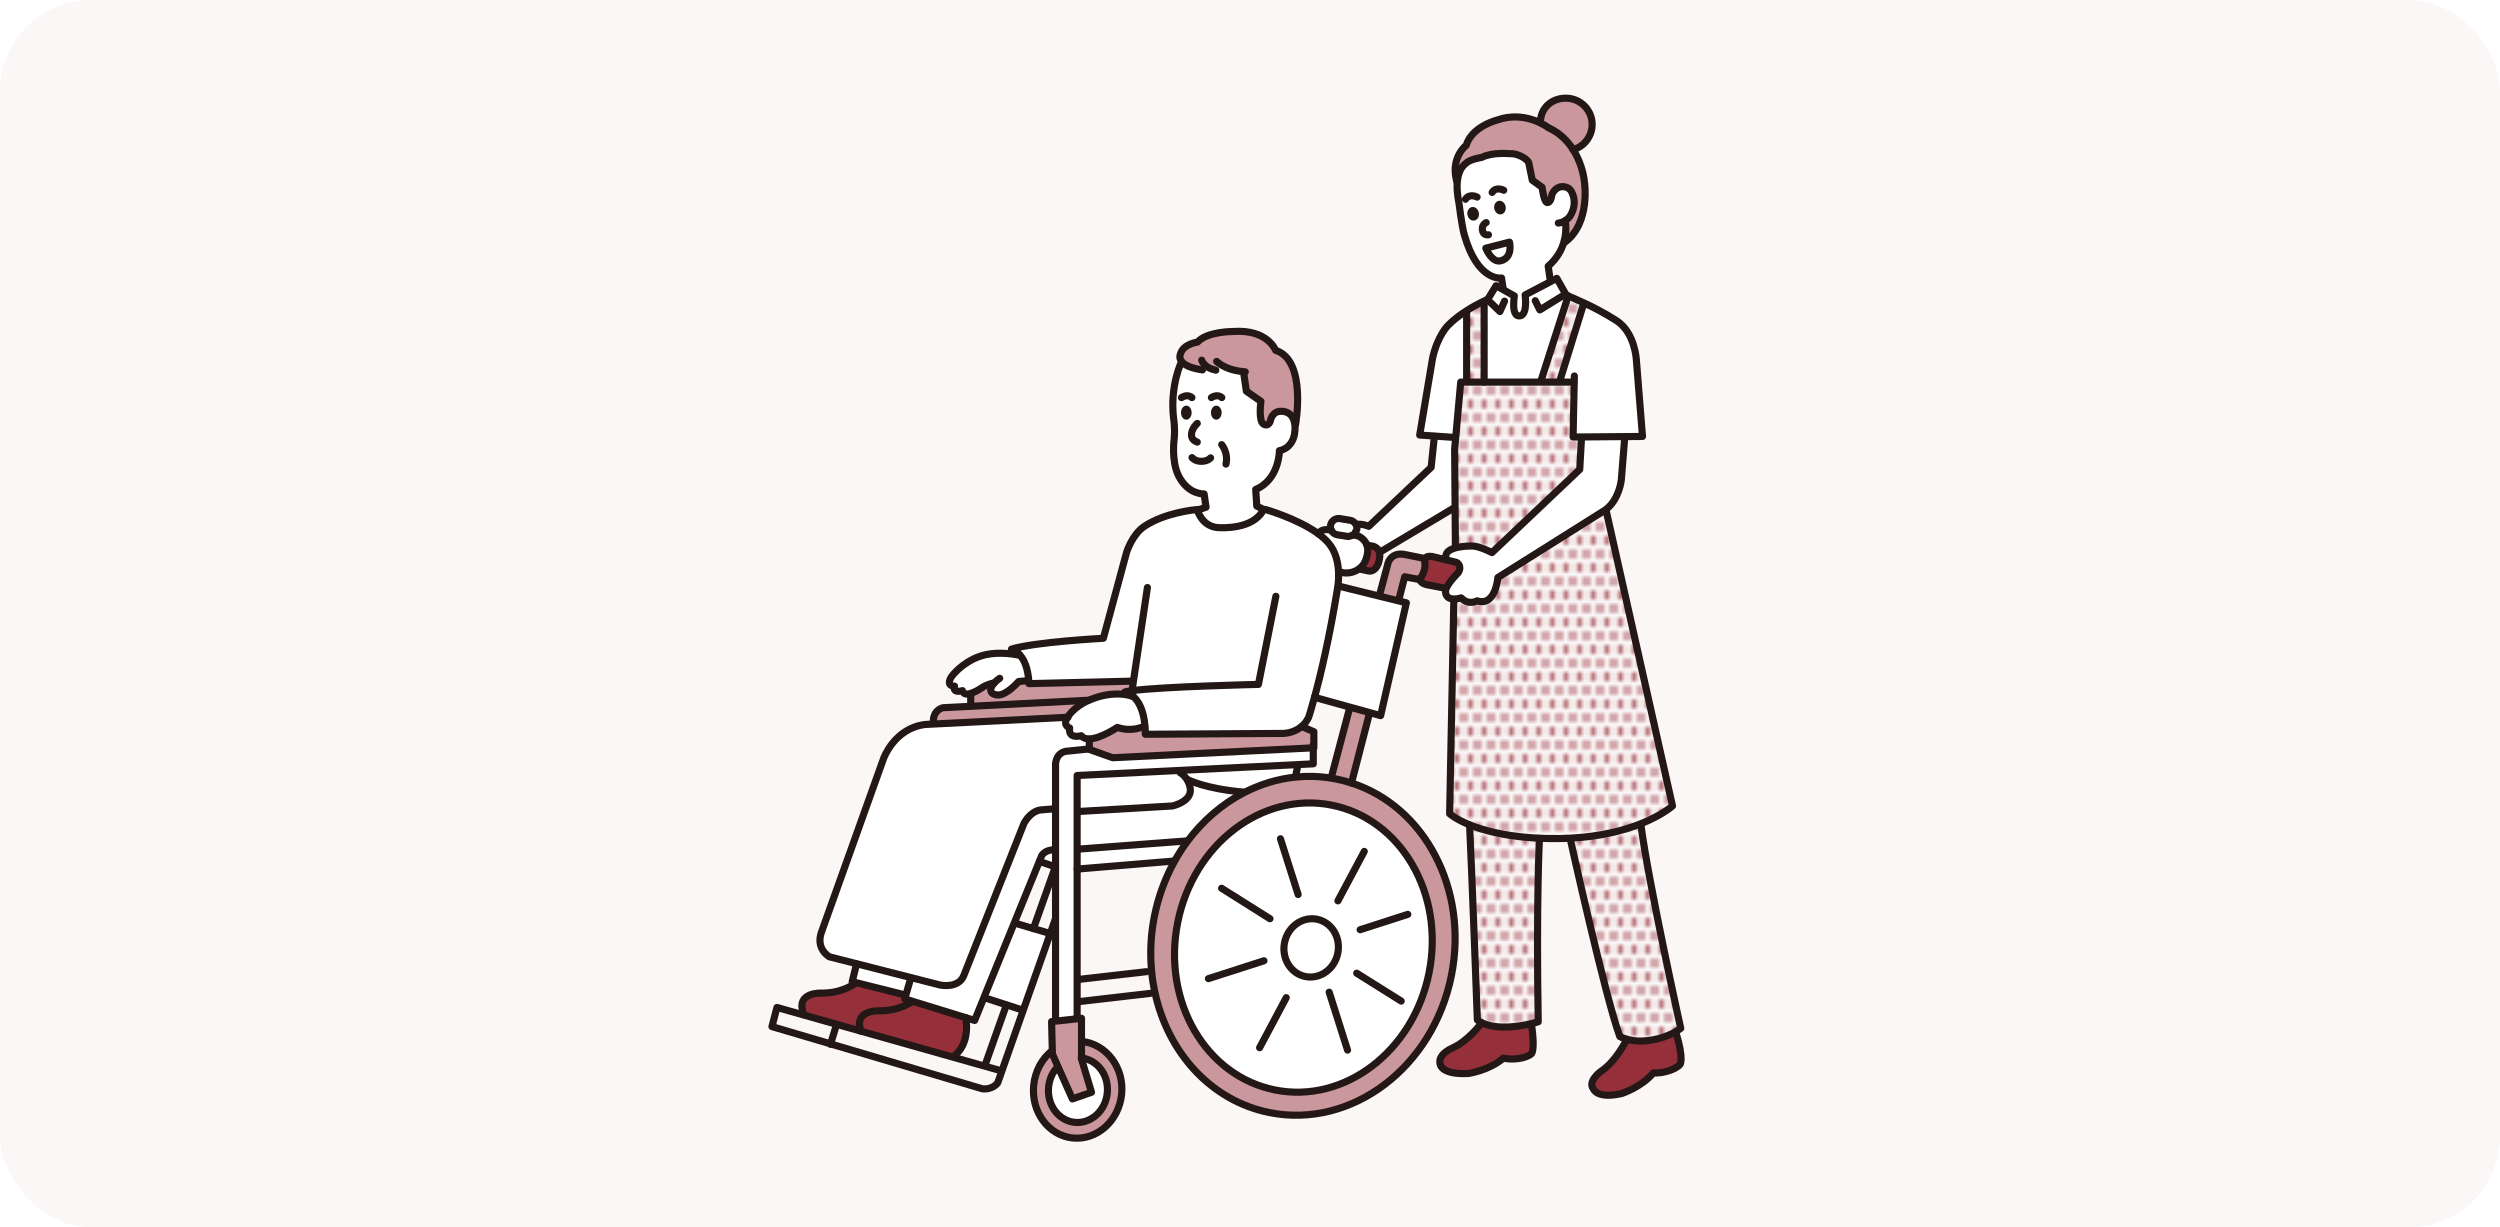 <?xml version="1.0" encoding="UTF-8"?><svg id="_レイヤー_2" xmlns="http://www.w3.org/2000/svg" xmlns:xlink="http://www.w3.org/1999/xlink" viewBox="0 0 550 270"><defs><style>.cls-1{fill:url(#_新規パターンスウォッチ_1);}.cls-1,.cls-2,.cls-3,.cls-4,.cls-5,.cls-6,.cls-7{stroke-width:0px;}.cls-2,.cls-8{fill:none;}.cls-8{stroke:#231815;stroke-linecap:round;stroke-linejoin:round;stroke-width:1.57px;}.cls-3{fill:#231815;}.cls-4{fill:#ca979d;}.cls-5{fill:#95303b;}.cls-6{fill:#fff;}.cls-7{fill:#fbf7f7;}</style><pattern id="_新規パターンスウォッチ_1" x="0" y="0" width="6" height="6" patternTransform="translate(11800 1114.87)" patternUnits="userSpaceOnUse" viewBox="0 0 6 6"><rect class="cls-2" x="0" width="6" height="6"/><circle class="cls-5" cx="4.5" cy="6" r=".75"/><circle class="cls-5" cx="1.5" cy="6" r=".75"/><circle class="cls-5" cx="6" cy="3" r=".75"/><circle class="cls-5" cx="3" cy="3" r=".75"/><circle class="cls-5" cx="0" cy="3" r=".75"/><circle class="cls-5" cx="4.5" cy="0" r=".75"/><circle class="cls-5" cx="1.5" cy="0" r=".75"/></pattern></defs><g id="_作業"><rect class="cls-7" width="550" height="270" rx="20" ry="20"/><path class="cls-4" d="M350.27,27.38c0,2.63-1.77,4.85-4.18,5.55-1.16-1.85-2.89-3.65-5.4-4.81-.62-.43-1.22-.79-1.83-1.07l.02-.04c0-3.19,2.42-5.4,5.61-5.4s5.78,2.59,5.78,5.78Z"/><path class="cls-4" d="M320.48,39.92c-1.47-5.31,2.1-7.97,2.1-7.97,0,0,.76-3.99,7.43-5.73,0,0,4.05-1.54,8.84.82.61.28,1.21.64,1.83,1.07,2.51,1.16,4.24,2.96,5.4,4.81,2.16,3.38,2.46,6.9,2.46,6.9,0,0,1.56,9.33-4.45,13.6l-.09-.03c.83-2.69.33-4.85.33-4.85.82-.5,1.16-1.16,1.16-1.16,1.57-2.61.42-4.81.42-4.81-.74-2.01-2.77-1.44-2.77-1.44-1.32.43-1.74,1.71-1.74,1.71,0,0-.19,1.89-1.08,1.7-.68-.16-1.07-3.34-1.07-3.34l-2.16-1.57-.79-3.9c-.59-1.02-2.63-2.06-4.24-1.93,0,0-3.75-.37-6.12.83,0,0-2.56.37-3.46,1.31-.83.63-1.42,1.59-1.72,2.93-.07.33-.13.69-.17,1.08h-.14Z"/><path class="cls-6" d="M267.58,89.24c-.64,0-1.17.69-1.17,1.55s.53,1.54,1.17,1.54,1.18-.69,1.18-1.54-.53-1.55-1.18-1.55ZM259.82,90.79c0,.85.52,1.54,1.17,1.54s1.17-.69,1.17-1.54-.52-1.55-1.17-1.55-1.17.69-1.17,1.55ZM258.19,92.07c-.85-7.32,1.74-12.47,1.74-12.47l.06-.05s.01.02.02.03c.54.65,1.73,1.34,4.19,1.75.03.01.06.01.1.01l.25-1.73c.17.29.48.69,1.04,1.07.12.07.24.15.37.22l2.9-.51c.95.55,2.51,1.19,4.77,1.38l-.02.25.59,4.03,3.2,2.24s-.61,4.38.6,5.02c1.19.65,1.51-.82,1.51-.82,0,0,.37-2.2,2.56-2.01,0,0,2.46-.08,2.79,2.94.02.12.03.23.04.35.19,4.92-3.43,5.36-3.43,5.36,0,.05-.01,6.36-5.22,8.54l.24,3.66,1.47.73s-1.44,4.29-9.76,4.02c-3.79-.12-4.76-3.84-4.76-3.84l.1-.04.06-.02,1.73-.61-.43-2.92s-3.48.24-5.61-3.97c-1.66-3.3-.97-8.11-.97-8.11.24-2.44-.13-4.51-.13-4.51Z"/><path class="cls-6" d="M329.72,44.19c-.69.14-1.13.9-.98,1.72.15.82.83,1.38,1.52,1.26s1.13-.9.98-1.72c-.15-.82-.84-1.38-1.52-1.26ZM332.09,53.26l-5.21,1.33s1.3,3.29,3.3,2.77c2.77-.7,1.92-4.1,1.92-4.1ZM322.84,47.27c.16.82.84,1.37,1.53,1.25s1.13-.89.97-1.71c-.15-.82-.83-1.38-1.52-1.26s-1.13.89-.98,1.72ZM322.16,51.65c-.59-2.06-1.17-6.94-1.17-6.94-.38-1.9-.49-3.49-.38-4.78.04-.39.09-.74.17-1.08.29-1.34.89-2.3,1.72-2.93.9-.94,3.46-1.31,3.46-1.31,2.38-1.19,6.12-.83,6.12-.83,1.61-.14,3.65.91,4.24,1.93l.79,3.9,2.16,1.57s.39,3.18,1.07,3.34c.89.2,1.08-1.7,1.08-1.7,0,0,.42-1.28,1.74-1.71,0,0,2.03-.57,2.77,1.44,0,0,1.15,2.21-.42,4.81,0,0-.35.66-1.16,1.16,0,0,.49,2.16-.33,4.85-.49,1.65-1.5,3.51-3.41,5.18l.46,3.11.14.25-5.63,2.95s.08.58.1,1.33c.04,1.37-.14,3.32-1.44,3.28-1.17-.03-1.25-1.94-1.16-3.23.04-.66.13-1.16.13-1.16l-2.53-1.42.05-.09-.36-2.44s-5.21.91-8.19-9.48Z"/><path class="cls-1" d="M345.43,184.4c6.75-.35,11.87-1.72,15.5-3.16l.06.16c1.71,12.93,8.77,44.82,8.77,44.82,0,0-.41.32-1.14.75-1.41.83-4.04,1.92-7.26,2.05-1.42.06-2.61-.16-3.46-.4-.98-.27-1.54-.59-1.54-.59-3.17-8.53-10.92-43.53-10.92-43.53v-.1Z"/><path class="cls-5" d="M356.72,240.58c-5.46,1.22-6.17-1.02-6.17-1.02-1.37-1.63,1.56-3.81,1.56-3.81,3.26-2.07,5.55-6.65,5.75-7.08.02-.02.02-.03.02-.03v-.02c.87.24,2.05.46,3.48.4,3.22-.14,5.85-1.22,7.26-2.05l.05.09c1.86,6.06.92,7.11.92,7.11-1.11,1.24-4,1.99-5.87,1.86-2.64,3.16-7,4.54-7,4.54Z"/><path class="cls-1" d="M323.86,120.13c-1.81,0-3,.24-3.63.41l-.03-.09-.07-8.73-.1-12.9.23-2.54,1.11-12.21h24.97l-.25,12.07h1.86s0,.13,0,.13l-.4,7.04-19.3,18.29s-2.76-1.45-4.39-1.45Z"/><path class="cls-6" d="M343.19,83.69l5.24-16.95.05-.12c2.02.93,4.61,2.27,7.14,3.89,4.11,2.65,4.39,8.66,4.39,8.66l1.35,16.83-3.9.03-9.51.07h-1.86s.25-12.06.25-12.06h-3.14v-.37Z"/><path class="cls-1" d="M348.43,66.74l-5.24,16.95v.37h-4.16v-.37l5.97-18.58c.59.23,1.85.74,3.49,1.52l-.05.12Z"/><path class="cls-6" d="M337.76,66.16l-2.09.05c-.02-.75-.1-1.33-.1-1.33l5.63-2.95,1.33-.7,1.95,3.44-.21.12-5.5,3.39-1-2.02Z"/><path class="cls-6" d="M326.84,66.07h.55l2.59,2.47,1.02-2.29h2.06c-.08,1.3-.01,3.2,1.16,3.23,1.31.04,1.49-1.9,1.44-3.28l2.09-.05,1,2.02,5.5-3.39.21-.12.18.3s.13.04.36.14l-5.97,18.58v.37h-12.53v-17.53h-.6c.44-.23.76-.38.93-.45Z"/><path class="cls-3" d="M328.74,45.9c-.15-.82.29-1.58.98-1.72.68-.13,1.37.44,1.52,1.26.15.82-.29,1.59-.98,1.72s-1.37-.44-1.52-1.26Z"/><path class="cls-6" d="M327.4,66.07h-.55l.13-.06.37-.19,1.83-2.98,1.49.83,2.53,1.42s-.08.5-.13,1.16h-2.06l-1.02,2.29-2.59-2.47Z"/><path class="cls-6" d="M330.17,57.37c-2,.51-3.3-2.77-3.3-2.77l5.21-1.33s.86,3.4-1.92,4.1Z"/><path class="cls-1" d="M326.51,66.52v17.53h-3.84v-15.51l-.08-.14c1.3-.84,2.51-1.49,3.33-1.89h.6Z"/><path class="cls-3" d="M322.84,47.27c-.15-.83.29-1.59.98-1.72s1.37.44,1.52,1.26c.16.82-.28,1.58-.97,1.71s-1.37-.43-1.53-1.25Z"/><path class="cls-1" d="M325.02,224.39s-1.22-32.91-1.71-42.91c2.89,1.16,7.39,2.42,13.9,2.86.49.03.98.06,1.47.08v.09s-.73,13.66-.27,40.28c0,0-.57.19-1.49.4-2.45.6-7.43,1.47-10.95-.18-.44-.19-.58-.33-.95-.62Z"/><path class="cls-5" d="M323.12,236.15c-5.6.33-6.18-1.74-6.18-1.74-.97-2.31,2.4-3.76,2.4-3.76,3.72-1.61,6.63-5.63,6.63-5.63v-.02c3.53,1.64,8.51.77,10.96.18l.02.09c.88,6.27-.09,6.6-.09,6.6-1.3,1.05-4.28,1.33-6.1.9-3.11,2.7-7.63,3.37-7.63,3.37Z"/><path class="cls-6" d="M321.36,84.06l-1.11,12.21-.21-.02-4.48-.31-3.22-.22,2.84-16.93c1.1-4.95,3.38-7.17,3.38-7.17,1.2-1.25,2.67-2.33,4.03-3.21l.08.14v15.51h-1.31Z"/><path class="cls-5" d="M313.49,122.9c.38-.77,1.69-.45,1.69-.45l3,.73h.01l2.24.55s1.37.64.37,2.28c0,0-2.04,1.98-2.63,3.44h-.02s-4.34-.84-4.34-.84c-1.16-.31-1.4-.91-1.45-1.17-.01-.07-.01-.13-.01-.13,1.64-1.78,1.06-4.14,1.06-4.14.02-.1.05-.2.09-.28Z"/><path class="cls-1" d="M319.86,131.8c.82.01,1.59-.25,1.59-.25,1.67,1.75,3.51.65,3.51.65,4.07,1.36,4.57-5.12,4.57-5.12l23.13-14.55c.22-.13.42-.26.61-.4l.04.06,14.63,65.13s-2.23,2.02-7.01,3.93c-3.63,1.44-8.75,2.82-15.5,3.16-2.09.12-4.34.13-6.75.01-.48-.02-.97-.05-1.47-.08-6.51-.44-11.01-1.7-13.9-2.86-3.12-1.27-4.4-2.45-4.4-2.45l.92-46.83.02-.4Z"/><path class="cls-6" d="M320.43,123.74l-2.24-.55h-.01c-.06-.17-.65-1.75,1.52-2.47,0,0,.18-.07.53-.18.63-.17,1.82-.41,3.63-.41,1.62,0,4.39,1.45,4.39,1.45l19.3-18.29.4-7.04v-.14l9.51-.07v.08l-.76,9.45s-.41,4.28-3.42,6.55c-.19.14-.39.27-.61.4l-23.13,14.55s-.5,6.48-4.57,5.12c0,0-1.83,1.1-3.51-.65,0,0-.77.26-1.59.25-.88-.01-1.8-.33-1.85-1.61-.01-.21.05-.46.16-.72.59-1.47,2.63-3.44,2.63-3.44,1-1.64-.37-2.28-.37-2.28Z"/><path class="cls-6" d="M294.4,128.91l9.03,2.24,4.24,1.05,1.73.43-5.66,24.82-2.41-.67-4.36-1.2-7.77-2.16c1.26-4.64,3.24-12.83,5.09-24.15,0,0,.02-.13.06-.36h.05Z"/><path class="cls-4" d="M303.47,131.02l1.73-6.51v-.02l.19-.71s.68-2.28,3.48-1.83l4.57.92.05.03c-.04.08-.07.18-.09.28,0,0,.59,2.37-1.06,4.14,0,0,0,.05.01.13h-.38s-2.93-.57-2.93-.57l-1.32,5.12-.04.19-4.24-1.05.03-.13Z"/><path class="cls-5" d="M299.04,125.11c.71-.54,1.26-1.29,1.52-2.19l.13-.46c.27-.92.28-1.77.04-2.51h.02s1.16.18,1.16.18c0,0,1.21.16,1.57,1.4.14.5.14,1.19-.15,2.14-.03.12-.07.22-.1.32-.72,1.88-2.01,1.65-2.01,1.65l-2.1-.44-.07-.09Z"/><path class="cls-6" d="M298.8,117.91l-.89-.19-.06-.08.65-1.11c.06-.4-.01-.8-.19-1.13l.06-.03c1.4-.19,2.74.43,2.74.43l13.73-12.98.71-6.8v-.07l4.48.31.21.02-.23,2.54.1,12.9h-.2l-16.43,9.82h-.01c-.36-1.25-1.57-1.4-1.57-1.4l-1.16-.19h-.02c-.29-.84-.93-1.55-1.93-2.03Z"/><path class="cls-4" d="M297.33,172.26c-1.1-.37-2.23-.66-3.39-.89-.35-.07-.7-.14-1.05-.18l.05-.41,3.98-15.05.04-.17,4.36,1.2-.06.23-3.94,15.25h0Z"/><path class="cls-6" d="M259.09,202.97c3.43-17.3,18.6-28.88,33.88-25.84,15.27,3.04,24.87,19.53,21.43,36.83-3.43,17.31-18.6,28.88-33.88,25.84-15.27-3.04-24.87-19.52-21.43-36.83ZM286.64,214.7c3.15.98,6.53-.98,7.53-4.39,1.02-3.4-.72-6.95-3.87-7.94-3.15-.97-6.52.98-7.54,4.39-1,3.41.73,6.96,3.88,7.94Z"/><path class="cls-4" d="M285.03,170.95c2.57-.26,5.21-.2,7.85.24h.02c.35.04.7.1,1.05.18,1.16.23,2.29.52,3.39.89,16.05,5.18,25.75,23.33,21.99,42.31-4.03,20.26-21.93,33.79-39.97,30.21-12.92-2.56-22.4-13.2-25.27-26.46-.33-1.52-.59-3.07-.72-4.65-.39-3.9-.21-7.98.61-12.09.86-4.33,2.36-8.35,4.35-11.96.87-1.59,1.84-3.11,2.91-4.53,3.38-4.55,7.64-8.21,12.4-10.68,3.57-1.85,7.41-3.05,11.39-3.45ZM259.09,202.97c-3.44,17.31,6.15,33.8,21.43,36.83,15.28,3.04,30.45-8.53,33.88-25.84,3.44-17.3-6.15-33.8-21.43-36.83-15.28-3.04-30.45,8.54-33.88,25.84Z"/><path class="cls-6" d="M292.88,116.65c-.16-.32-.22-.68-.16-1.06.15-.89.9-1.52,1.78-1.52.09,0,.19.01.28.02l2.23.37c.58.09,1.04.45,1.3.93.18.33.25.73.19,1.13l-.65,1.11-1.13.4c-.09,0-.19-.01-.28-.02l-2.23-.36c-.6-.09-1.09-.49-1.33-1Z"/><path class="cls-6" d="M290.08,117.44c.65-1.36,2.68-.82,2.79-.79.24.51.73.91,1.33,1l2.23.36c.09.01.19.02.28.02l1.13-.4.06.08.89.19c.99.48,1.63,1.19,1.93,2.04.24.74.23,1.59-.04,2.51l-.13.46c-.26.9-.81,1.64-1.52,2.19-1.1.84-2.59,1.17-4.03.8l-.51-.2h-.03c-.1-1.83-.55-4.04-1.88-5.83-.64-.86-1.52-1.66-2.52-2.41l.02-.03Z"/><path class="cls-6" d="M286.64,214.7c-3.15-.98-4.89-4.53-3.88-7.94,1.02-3.4,4.39-5.36,7.54-4.39,3.15.99,4.89,4.54,3.87,7.94-.99,3.4-4.38,5.37-7.53,4.39Z"/><path class="cls-3" d="M267.58,89.24c.65,0,1.18.69,1.18,1.55s-.53,1.54-1.18,1.54-1.17-.69-1.17-1.54.53-1.55,1.17-1.55Z"/><path class="cls-4" d="M264.2,81.33c-2.46-.41-3.64-1.1-4.19-1.75-.01-.01-.02-.02-.02-.03-.7-.86-.29-1.64-.29-1.64.55-2.24,3.76-2.65,3.76-2.65,2.1-2.38,7.82-2.33,7.82-2.33,7.63-.54,9.36,4.14,9.36,4.14,6.95,2.2,4.39,16.34,4.39,16.34l-.16.02c-.33-3.02-2.79-2.94-2.79-2.94-2.2-.19-2.56,2.01-2.56,2.01,0,0-.31,1.47-1.51.82-1.2-.65-.6-5.02-.6-5.02l-3.2-2.24-.59-4.03.02-.25c-2.26-.19-3.82-.83-4.77-1.38l-2.9.51c-.13-.07-.25-.15-.37-.22-.55-.38-.87-.77-1.04-1.07l-.25,1.73s-.07,0-.1-.01Z"/><path class="cls-6" d="M261.85,173.41c.48,2.93-3.9,3.9-3.9,3.9l-20.74,1.22h-.24v-7.93l22.66-1.12.02.51c.72.44,1.2,1.03,1.53,1.58.01.01.01.02.02.03.55.94.65,1.8.65,1.8Z"/><path class="cls-6" d="M236.97,178.54h.24l20.74-1.22s4.39-.97,3.9-3.9c0,0-.09-.86-.65-1.8-.01-.01-.01-.02-.02-.03l.12-.06s3.84,2.02,12.26,2.74l.08.15c-4.76,2.47-9.02,6.12-12.4,10.68l-.12-.08-24.02,1.82h-.13v-8.28Z"/><path class="cls-3" d="M260.99,89.24c.65,0,1.17.69,1.17,1.55s-.52,1.54-1.17,1.54-1.17-.69-1.17-1.54.52-1.55,1.17-1.55Z"/><path class="cls-6" d="M261.18,171.58c-.32-.55-.81-1.14-1.53-1.58l-.02-.51,25.87-1.28v.18s-.49,2.46-.49,2.46v.1c-3.97.41-7.81,1.6-11.38,3.45l-.08-.15c-8.42-.72-12.26-2.74-12.26-2.74l-.12.06Z"/><path class="cls-6" d="M226.33,149.77c-.22-2.95-1.07-4.66-1.92-5.64-.95-1.13-1.89-1.32-1.89-1.32,5.13-1.59,20.22-2.39,20.22-2.39l5.09-18.84s1.21-4.02,4.02-5.85c4.61-2.99,10.86-3.58,11.64-3.64l.05.13-.1.04s.97,3.73,4.76,3.84c8.31.27,9.76-4.02,9.76-4.02h.37s7.19,2.04,11.74,5.39c1,.74,1.88,1.55,2.52,2.41,1.33,1.79,1.78,4,1.88,5.83.08,1.43-.04,2.64-.12,3.2-.04.23-.06.36-.06.36-1.84,11.31-3.83,19.51-5.09,24.15h-.01c-.77,2.9-1.28,4.4-1.28,4.4-.42.87-.95,1.53-1.53,2.02-1.86,1.59-4.14,1.54-4.14,1.54l-30.27.19c0-.63-.02-1.21-.07-1.76h0c-.29-3.75-1.54-5.65-2.63-6.6h-.01c-.94-.84-1.77-.96-1.77-.96.37-.09.9-.19,1.55-.27h0s.31-2.08.31-2.08l-.22-.03-22.78.55c-.01-.21-.02-.42-.03-.63Z"/><path class="cls-4" d="M239.65,162.56c2.49-.04,6.17-2.53,6.17-2.53,3.29,1.1,5.79-.21,5.79-.21l.29-.02c.05.54.07,1.13.07,1.76l30.27-.19s2.28.05,4.14-1.54l2.66,1.15v3.53h-.13s-44.14,2.2-44.14,2.2l-5.13-1.83v-2.31Z"/><path class="cls-6" d="M236.98,224.13l-4.73.52-.03-.26v-55.98s-.19-2.55,2.19-3.11l5.21-.54h.03v.12l5.13,1.83,44.14-2.19v3.53l-3.41.17-25.87,1.28-22.66,1.12v53.52Z"/><path class="cls-6" d="M232.77,234.7l3.15,7.07,4.21-1.47-2.2-7.32v-.22c3.54.38,6.07,3.83,5.67,7.72-.39,3.9-3.59,6.79-7.16,6.44-3.56-.36-6.13-3.82-5.75-7.74.19-1.82.86-3.32,2.02-4.47l.05-.02Z"/><polygon class="cls-4" points="236.98 224.13 237.93 224.02 237.93 229.11 237.93 232.76 237.93 232.98 240.13 240.3 235.93 241.76 232.77 234.7 231.53 231.88 231.51 231.17 231.35 224.75 232.25 224.65 236.98 224.13"/><path class="cls-6" d="M237.1,186.82l24.02-1.82.12.08c-1.07,1.42-2.04,2.94-2.91,4.53l-.31-.17-21.04,1.75v-4.38h.13Z"/><path class="cls-6" d="M234.41,165.3c-2.38.55-2.19,3.11-2.19,3.11v9.55h-.53l-2.85.23c-2.42.45-3.61,3.06-3.61,3.06l-13.25,33.5c-1.24,2.79-5.13,1.96-5.13,1.96l-6.45-1.64-11.95-3.05-5.99-1.53s-3.11-1.71-1.71-5.5l13.62-38.08s2.34-6.7,9.19-7.53l1.78-.09,29.53-1.49c-1.19,1.82.46,2.34.46,2.34-.37,2.56,2.55,1.71,2.55,1.71.41.52,1.04.71,1.77.7v2.2h-.03l-5.21.54Z"/><path class="cls-6" d="M234.87,157.81s1.19-2.2,4.68-3.75c.6-.27,1.27-.51,2-.73,4.59-1.35,7.44-.2,7.67-.1h.01s.04-.03.04-.03c1.09.95,2.33,2.86,2.63,6.59h0s-.29.03-.29.03c0,0-2.5,1.31-5.79.21,0,0-3.67,2.49-6.17,2.53-.73.01-1.36-.18-1.77-.7,0,0-2.92.86-2.55-1.71,0,0-1.65-.52-.46-2.34Z"/><path class="cls-6" d="M206.85,216.7s3.89.84,5.13-1.96l13.25-33.5s1.19-2.61,3.61-3.06l2.85-.23h.53v8.99h-.13c-2.31,0-2.93,1.34-2.93,1.34l-.49,1.21h0s-5.09,12.49-5.09,12.49l-.42,1.03-6.36,15.62-.33.83-2.05,5.05-1.96-.61-11.8-3.64-1.61-.5.23-.82,1.11-3.82v-.05s6.46,1.64,6.46,1.64Z"/><path class="cls-4" d="M236.02,250.36c-5.35-.53-9.2-5.73-8.61-11.59.31-3.15,1.84-5.85,4.02-7.6h.08l.02.71,1.25,2.82-.05.02c-1.16,1.15-1.83,2.65-2.02,4.47-.39,3.91,2.19,7.38,5.75,7.74,3.57.36,6.77-2.53,7.16-6.44.4-3.89-2.14-7.35-5.67-7.72v-3.65h.04c5.35.53,9.37,5.73,8.78,11.6-.59,5.86-5.4,10.18-10.74,9.65Z"/><polygon class="cls-6" points="223.56 203.17 227.35 204.29 231 205.36 231.06 205.38 225.11 222.26 224.9 222.19 221.41 221.06 216.6 219.51 216.47 219.46 216.8 218.63 223.17 203.01 223.56 203.17"/><path class="cls-6" d="M229.16,188.29s.62-1.34,2.93-1.34h.13v3.78h-.04v-.02l-3.5-1.19h-.01s.49-1.22.49-1.22Z"/><path class="cls-4" d="M212.72,152.71c1.36,0,3.58-1.58,3.58-1.58,0,0,1.03-.64,2.43-.87-.35.38-.66.83-.75,1.3,0,0-.3,1.21,1.47,1.34,1.97.14,4.64-2.96,4.64-2.96l1.74-.18h.51c.01.22.02.43.03.64l22.78-.55.22.03-.31,2.07h0c-.65.09-1.18.19-1.55.28,0,0,.83.13,1.77.95h.01s-.04.05-.04.05h-.01c-.23-.1-3.08-1.26-7.67.09-.73.22-1.4.46-2,.73h-.01s-25.98,1.33-25.98,1.33v-2.62l-.84-.06Z"/><path class="cls-6" d="M209.32,148.87s2.22-3.12,6.34-4.51c4-1.34,8.69-.18,8.69-.18l.06-.05c.85.98,1.7,2.69,1.92,5.64h-.51s-1.74.17-1.74.17c0,0-2.67,3.1-4.64,2.96-1.77-.13-1.47-1.34-1.47-1.34.09-.47.41-.92.75-1.3-1.4.23-2.43.87-2.43.87,0,0-2.22,1.58-3.58,1.58-.49,0-.87-.21-.99-.76,0,0-2.22.7-1.74-1,0,0-2.01.13-.67-2.07Z"/><path class="cls-4" d="M234.87,157.81l-29.53,1.49v-.21c-.2-2.93,2.09-3.38,2.09-3.38l6.12-.31,25.98-1.34h.01c-3.49,1.56-4.68,3.76-4.68,3.76Z"/><polygon class="cls-6" points="200.4 215.06 200.39 215.11 199.28 218.93 199.17 218.9 188.04 216.11 187.48 215.97 188.44 212.07 188.45 212.01 200.4 215.06"/><path class="cls-5" d="M209.81,232.62l-20.41-5.77v-.03c-1.7-4.64,3.84-4.45,3.84-4.45,4.52.12,7.39-2.02,7.39-2.02l.03-.1,11.8,3.64s1.22,5.48-2.55,8.42l-.08.31h-.01Z"/><path class="cls-5" d="M180.56,218.48c4.53.12,7.4-2.02,7.4-2.02l.08-.36,11.13,2.79.12.03-.23.82,1.61.5-.03.1s-2.87,2.14-7.39,2.02c0,0-5.54-.19-3.83,4.45v.03s-5.36-1.51-5.36-1.51l-7.41-2.09.09-.33c-1.71-4.64,3.82-4.44,3.82-4.44Z"/><path class="cls-8" d="M330.82,41.86s-1.66-.91-2.55.47"/><path class="cls-8" d="M324.96,43.36s-1.66-.91-2.55.47"/><path class="cls-8" d="M325.96,225.03s-2.91,4.02-6.63,5.63c0,0-3.37,1.44-2.4,3.76,0,0,.58,2.07,6.18,1.74,0,0,4.52-.67,7.63-3.37,1.82.43,4.8.15,6.1-.9,0,0,.97-.33.09-6.6"/><path class="cls-8" d="M357.89,228.65s0,.01-.02.03c-.2.43-2.49,5-5.75,7.08,0,0-2.93,2.18-1.56,3.81,0,0,.7,2.24,6.17,1.02,0,0,4.36-1.38,7-4.54,1.87.13,4.76-.63,5.87-1.86,0,0,.94-1.05-.92-7.11"/><path class="cls-8" d="M268.77,97.82s1.52,1.79.94,4.28"/><path class="cls-8" d="M264.38,79.24s.02.1.1.26c.02.03.04.07.06.12.17.29.48.69,1.04,1.07.12.07.24.15.37.22.41.21.91.4,1.53.53"/><path class="cls-8" d="M267.66,79.51s.26.28.83.65c.1.07.23.15.37.23.95.55,2.51,1.19,4.77,1.38.12.02.22.02.33.03"/><path class="cls-8" d="M266.33,100.73s-.55.76-2.06.76c-1.41,0-2.02-.82-2.02-.82"/><polyline class="cls-8" points="320.19 120.44 320.12 111.71 320.02 98.81 320.25 96.27 321.36 84.06 322.66 84.06 326.51 84.06 339.04 84.06 343.19 84.06 346.24 84.06"/><path class="cls-8" d="M346.36,82.72l-.03,1.34-.25,12.07h1.86s9.51-.08,9.51-.08l3.9-.03-1.35-16.83s-.27-6.01-4.39-8.66c-2.53-1.62-5.12-2.96-7.14-3.89-1.63-.77-2.9-1.29-3.49-1.52-.23-.09-.36-.14-.36-.14l-.18-.3-1.95-3.44-1.33.7-5.63,2.95s.08.58.1,1.33c.04,1.37-.14,3.32-1.44,3.28-1.17-.03-1.25-1.94-1.16-3.23.04-.66.13-1.16.13-1.16l-2.53-1.42-1.49-.83-1.83,2.98"/><polyline class="cls-8" points="331 66.25 329.98 68.54 327.4 66.07"/><polyline class="cls-8" points="337.76 66.16 338.76 68.18 344.26 64.79"/><polyline class="cls-8" points="345.01 65.09 345 65.11 339.04 83.69"/><line class="cls-8" x1="348.43" y1="66.74" x2="343.19" y2="83.69"/><path class="cls-8" d="M327.46,51.66s-.99.2-1.27-.77c-.4-1.41.77-1.92.77-1.92"/><path class="cls-8" d="M330.17,57.37c2.77-.7,1.92-4.1,1.92-4.1l-5.21,1.33s1.3,3.29,3.3,2.77Z"/><path class="cls-8" d="M344.1,53.42c6.01-4.27,4.45-13.6,4.45-13.6,0,0-.3-3.52-2.46-6.9-1.16-1.85-2.89-3.65-5.4-4.81-.62-.43-1.22-.79-1.83-1.07-4.79-2.36-8.84-.82-8.84-.82-6.67,1.74-7.43,5.73-7.43,5.73,0,0-3.57,2.66-2.1,7.97"/><path class="cls-8" d="M297.33,172.26c16.05,5.18,25.75,23.33,21.99,42.31-4.03,20.26-21.93,33.79-39.97,30.21-12.92-2.56-22.4-13.2-25.27-26.46-.33-1.52-.59-3.07-.72-4.65-.39-3.9-.21-7.98.61-12.09.86-4.33,2.36-8.35,4.35-11.96.87-1.59,1.84-3.11,2.91-4.53,3.38-4.55,7.64-8.21,12.4-10.68,3.57-1.85,7.41-3.05,11.39-3.45,2.57-.26,5.21-.2,7.85.24h.02c.35.04.7.1,1.05.18,1.16.23,2.29.52,3.39.89Z"/><path class="cls-8" d="M259.09,202.97c3.43-17.3,18.6-28.88,33.88-25.84,15.27,3.04,24.87,19.53,21.43,36.83-3.43,17.31-18.6,28.88-33.88,25.84-15.27-3.04-24.87-19.52-21.43-36.83Z"/><path class="cls-8" d="M290.29,202.37c3.15.99,4.89,4.54,3.87,7.94-.99,3.4-4.38,5.37-7.53,4.39-3.15-.98-4.89-4.53-3.88-7.94,1.02-3.4,4.39-5.36,7.54-4.39Z"/><line class="cls-8" x1="298.47" y1="214.1" x2="308.26" y2="220.24"/><line class="cls-8" x1="268.75" y1="195.42" x2="279.39" y2="202.12"/><line class="cls-8" x1="299.23" y1="204.54" x2="309.71" y2="201.16"/><line class="cls-8" x1="265.85" y1="215.3" x2="278.07" y2="211.37"/><line class="cls-8" x1="292.42" y1="218.28" x2="296.46" y2="231.02"/><line class="cls-8" x1="281.7" y1="184.53" x2="285.59" y2="196.79"/><line class="cls-8" x1="282.97" y1="219.49" x2="277.11" y2="230.5"/><line class="cls-8" x1="300.14" y1="187.31" x2="294.34" y2="198.19"/><path class="cls-8" d="M237.98,229.11c5.35.53,9.37,5.73,8.78,11.6-.59,5.86-5.4,10.18-10.74,9.65-5.35-.53-9.2-5.73-8.61-11.59.31-3.15,1.84-5.85,4.02-7.6"/><path class="cls-8" d="M237.88,232.75s.03,0,.05.01c3.54.38,6.07,3.83,5.67,7.72-.39,3.9-3.59,6.79-7.16,6.44-3.56-.36-6.13-3.82-5.75-7.74.19-1.82.86-3.32,2.02-4.47"/><path class="cls-8" d="M263.4,97.26s-1.28-.37-1.28-1.55c0-1.47,1.28-2.56,1.28-2.56"/><path class="cls-8" d="M259.93,87.47s1.29-.91,2.29,0"/><path class="cls-8" d="M266.51,87.47s1.29-.91,2.29,0"/><path class="cls-8" d="M200.63,220.36s-2.87,2.14-7.39,2.02c0,0-5.54-.19-3.83,4.45"/><path class="cls-8" d="M187.96,216.46s-2.87,2.14-7.4,2.02c0,0-5.53-.2-3.82,4.44"/><polyline class="cls-8" points="258.01 189.45 236.97 191.2 236.96 191.2"/><line class="cls-8" x1="221.39" y1="221.13" x2="216.73" y2="234.27"/><polyline class="cls-8" points="232.17 190.73 227.35 204.29 227.35 204.3"/><path class="cls-8" d="M231.69,177.96l-2.85.23c-2.42.45-3.61,3.06-3.61,3.06l-13.25,33.5c-1.24,2.79-5.13,1.96-5.13,1.96l-6.45-1.64-11.95-3.05-5.99-1.53s-3.11-1.71-1.71-5.5l13.62-38.08s2.34-6.7,9.19-7.53l1.78-.09,29.53-1.49h.09"/><path class="cls-8" d="M259.65,170c.72.44,1.2,1.03,1.53,1.58.01.01.01.02.02.03.55.94.65,1.8.65,1.8.48,2.93-3.9,3.9-3.9,3.9l-20.74,1.22"/><path class="cls-8" d="M289.2,153.41c1.26-4.64,3.24-12.83,5.09-24.15,0,0,.02-.13.06-.36.07-.57.2-1.77.12-3.2-.1-1.83-.55-4.04-1.88-5.83-.64-.86-1.52-1.66-2.52-2.41-4.55-3.35-11.74-5.39-11.74-5.39"/><path class="cls-8" d="M280.69,131.19l-3.84,19.38s-20.93.46-27.81,1.38c-.65.08-1.18.18-1.55.27,0,0,.83.13,1.77.95h.01c1.09.96,2.33,2.87,2.63,6.6h0c.05.55.07,1.14.07,1.77l30.27-.19s2.28.05,4.14-1.54c.58-.49,1.11-1.15,1.53-2.02,0,0,.5-1.5,1.28-4.4"/><polyline class="cls-8" points="252.43 129.26 249.35 149.87 249.04 151.95"/><path class="cls-8" d="M263.56,112.08s-.03,0-.07.01c-.77.06-7.03.65-11.64,3.64-2.81,1.83-4.02,5.85-4.02,5.85l-5.09,18.84s-15.09.8-20.22,2.39c0,0,.94.19,1.89,1.32.85.98,1.7,2.69,1.92,5.64.01.21.02.42.03.63l22.78-.55"/><polyline class="cls-8" points="239.65 162.65 239.65 164.76 239.65 164.87 244.78 166.7 288.92 164.52 289.05 164.51 289.05 160.98 286.39 159.83 286.36 159.82"/><polyline class="cls-8" points="236.97 224.02 236.97 220.36 236.97 215.43 236.97 191.2 236.97 186.82 236.97 178.54 236.97 170.61 259.63 169.49 285.51 168.21 288.92 168.04 288.92 164.52 288.92 163.84"/><path class="cls-8" d="M232.22,224.39v-55.98s-.19-2.55,2.19-3.11l5.21-.54"/><polyline class="cls-8" points="294.4 128.91 303.44 131.15 307.68 132.19 309.4 132.62 303.74 157.44 301.33 156.77 296.97 155.57 289.2 153.41 289.19 153.41"/><path class="cls-8" d="M200.39,215.11l-1.11,3.82-.23.82,1.61.5,11.8,3.64,1.96.61,2.05-5.05.33-.83,6.36-15.62.42-1.03,5.09-12.48h0s.49-1.22.49-1.22c0,0,.62-1.34,2.93-1.34"/><line class="cls-8" x1="261.12" y1="185" x2="237.1" y2="186.82"/><polyline class="cls-8" points="216.6 219.51 221.41 221.06 224.9 222.19"/><polyline class="cls-8" points="223.56 203.17 227.35 204.29 231 205.36"/><polygon class="cls-8" points="231.51 231.17 231.35 224.75 232.25 224.65 236.98 224.13 237.93 224.02 237.93 229.11 237.93 232.76 237.93 232.98 240.13 240.3 235.93 241.76 232.77 234.7 231.53 231.88 231.51 231.17"/><line class="cls-8" x1="237.34" y1="220.36" x2="253.07" y2="218.54"/><line class="cls-8" x1="237.7" y1="215.43" x2="252.21" y2="213.77"/><path class="cls-8" d="M220.14,235.54l-3.5-.99-.86-.24-5.97-1.69h-.01l-20.41-5.77-5.35-1.51-7.41-2.09-5.7-1.61-1.1,4.21,12.9,3.81,33.34,9.86s1.95.42,3.41-1.25l.93-2.64,4.7-13.38,5.95-16.88,1.16-3.31"/><polyline class="cls-8" points="188.44 212.07 187.48 215.97 188.04 216.11 199.17 218.9"/><path class="cls-8" d="M239.54,154.05l-25.98,1.34-6.12.31s-2.29.45-2.1,3.38"/><line class="cls-8" x1="213.56" y1="152.77" x2="213.56" y2="155.34"/><path class="cls-8" d="M219.93,149.23s-.65.42-1.2,1.03c-.35.38-.66.83-.75,1.3,0,0-.3,1.21,1.47,1.34,1.97.14,4.64-2.96,4.64-2.96l1.74-.18"/><path class="cls-8" d="M251.6,159.82s-2.5,1.31-5.79.21c0,0-3.67,2.49-6.17,2.53-.73.01-1.36-.18-1.77-.7,0,0-2.92.86-2.55-1.71,0,0-1.65-.52-.46-2.34,0,0,1.19-2.2,4.68-3.75.6-.27,1.27-.51,2-.73,4.59-1.35,7.44-.2,7.67-.1h.01"/><path class="cls-8" d="M285.02,93.41s2.56-14.14-4.39-16.34c0,0-1.73-4.69-9.36-4.14,0,0-5.71-.04-7.82,2.33,0,0-3.2.41-3.76,2.65,0,0-.41.79.29,1.64,0,.01.01.02.02.03.54.65,1.73,1.34,4.19,1.75.03.01.06.01.1.01.08.02.17.03.25.04"/><path class="cls-8" d="M273.61,82.03l.59,4.03,3.2,2.24s-.61,4.38.6,5.02c1.19.65,1.51-.82,1.51-.82,0,0,.37-2.2,2.56-2.01,0,0,2.46-.08,2.79,2.94.02.12.03.23.04.35.19,4.92-3.43,5.36-3.43,5.36,0,.05-.01,6.36-5.22,8.54l.24,3.66,1.47.73s-1.44,4.29-9.76,4.02c-3.79-.12-4.76-3.84-4.76-3.84l.1-.04.06-.02,1.73-.61-.43-2.92s-3.48.24-5.61-3.97c-1.66-3.3-.97-8.11-.97-8.11.24-2.44-.13-4.51-.13-4.51-.85-7.32,1.74-12.47,1.74-12.47"/><path class="cls-8" d="M345.44,184.51s7.75,35,10.92,43.53c0,0,.55.31,1.54.59.86.24,2.04.46,3.46.4,3.22-.14,5.85-1.22,7.26-2.05.73-.43,1.14-.75,1.14-.75,0,0-7.07-31.89-8.77-44.82"/><path class="cls-8" d="M338.68,184.51s-.73,13.66-.27,40.28c0,0-.57.19-1.49.4-2.45.6-7.43,1.47-10.95-.18-.44-.19-.58-.33-.95-.62,0,0-1.22-32.91-1.71-42.91h0"/><path class="cls-8" d="M319.84,132.19l-.92,46.83s1.28,1.18,4.4,2.45c2.89,1.16,7.39,2.42,13.9,2.86.49.03.98.06,1.47.08,2.41.12,4.66.1,6.75-.01,6.75-.35,11.87-1.72,15.5-3.16,4.78-1.9,7.01-3.93,7.01-3.93l-14.63-65.13"/><path class="cls-8" d="M318.17,123.18c-.06-.17-.65-1.75,1.52-2.47,0,0,.18-.07.53-.18.63-.17,1.82-.41,3.63-.41,1.62,0,4.39,1.45,4.39,1.45l19.3-18.29.4-7.04"/><path class="cls-8" d="M318.14,129.45l-4.34-.83c-1.16-.31-1.4-.91-1.45-1.17-.01-.07-.01-.13-.01-.13,1.64-1.78,1.06-4.14,1.06-4.14.02-.1.05-.2.09-.28.38-.77,1.69-.45,1.69-.45l3,.73h.01l2.24.55s1.37.64.37,2.28c0,0-2.04,1.98-2.63,3.44-.1.26-.17.51-.16.72.05,1.28.97,1.6,1.85,1.61.82.01,1.59-.25,1.59-.25,1.67,1.75,3.51.65,3.51.65,4.07,1.36,4.57-5.12,4.57-5.12l23.13-14.55c.22-.13.42-.26.61-.4,3.01-2.27,3.42-6.55,3.42-6.55l.76-9.45"/><path class="cls-8" d="M303.47,131.02l1.73-6.51v-.02l.19-.71s.68-2.28,3.48-1.83l4.57.92"/><line class="cls-8" x1="292.95" y1="170.79" x2="296.93" y2="155.73"/><polyline class="cls-8" points="307.72 132.01 309.04 126.89 311.97 127.44"/><line class="cls-8" x1="297.33" y1="172.25" x2="301.27" y2="157"/><path class="cls-8" d="M315.56,96.01l-.71,6.8-13.73,12.98s-1.34-.62-2.74-.43"/><line class="cls-8" x1="319.92" y1="111.71" x2="303.49" y2="121.53"/><path class="cls-8" d="M344.34,48.54s.49,2.16-.33,4.85c-.49,1.65-1.5,3.51-3.41,5.18l.46,3.11"/><path class="cls-8" d="M342.83,49.08c.62-.08,1.12-.28,1.51-.53.82-.5,1.16-1.16,1.16-1.16,1.57-2.61.42-4.81.42-4.81-.74-2.01-2.77-1.44-2.77-1.44-1.32.43-1.74,1.71-1.74,1.71,0,0-.19,1.89-1.08,1.7-.68-.16-1.07-3.34-1.07-3.34l-2.16-1.57-.79-3.9c-.59-1.02-2.63-2.06-4.24-1.93,0,0-3.75-.37-6.12.83,0,0-2.56.37-3.46,1.31-.83.63-1.42,1.59-1.72,2.93-.07.33-.13.69-.17,1.08-.12,1.3,0,2.88.38,4.78,0,0,.59,4.88,1.17,6.94,2.97,10.39,8.19,9.48,8.19,9.48l.36,2.44"/><line class="cls-8" x1="285.52" y1="168.39" x2="285.02" y2="170.85"/><path class="cls-8" d="M261.3,171.52s3.84,2.02,12.26,2.74"/><path class="cls-8" d="M212.46,223.89s1.22,5.48-2.55,8.42"/><polyline class="cls-8" points="184.05 225.36 182.73 229.66 182.71 229.75"/><path class="cls-8" d="M224.35,144.18s-4.69-1.16-8.69.18c-4.12,1.39-6.34,4.51-6.34,4.51-1.34,2.2.67,2.07.67,2.07-.48,1.71,1.74,1,1.74,1,.13.55.5.76.99.76,1.36,0,3.58-1.58,3.58-1.58,0,0,1.03-.64,2.43-.87h.01"/><path class="cls-8" d="M299.11,125.2l2.1.44s1.29.23,2.01-1.65c.03-.1.07-.21.1-.32.28-.94.28-1.63.15-2.14-.36-1.25-1.57-1.4-1.57-1.4l-1.16-.19"/><path class="cls-8" d="M297.91,117.72l.89.19c.99.48,1.63,1.19,1.93,2.04.24.74.23,1.59-.04,2.51l-.13.46c-.26.9-.81,1.64-1.52,2.19-1.1.84-2.59,1.17-4.03.8l-.51-.2"/><path class="cls-8" d="M297.85,117.63l-1.13.4c-.09,0-.19-.01-.28-.02l-2.23-.36c-.6-.09-1.09-.49-1.33-1-.16-.32-.22-.68-.16-1.06.15-.89.9-1.52,1.78-1.52.09,0,.19.01.28.02l2.23.37c.58.09,1.04.45,1.3.93.18.33.25.73.19,1.13l-.65,1.11Z"/><path class="cls-8" d="M292.89,116.65h-.01c-.12-.03-2.15-.58-2.79.79"/><path class="cls-8" d="M326.97,66.01l-.13.06c-.17.07-.49.22-.93.44-.82.41-2.03,1.06-3.33,1.89-1.36.88-2.83,1.97-4.03,3.21,0,0-2.28,2.22-3.38,7.17l-2.84,16.93,3.22.22,4.48.31"/><line class="cls-8" x1="322.66" y1="68.54" x2="322.66" y2="83.9"/><polyline class="cls-8" points="326.51 66.52 326.51 84.06 326.51 84.09"/><polyline class="cls-8" points="228.68 189.51 232.18 190.7 232.18 190.71 232.22 190.73"/><path class="cls-8" d="M338.88,27c0-3.19,2.42-5.4,5.61-5.4s5.78,2.59,5.78,5.78c0,2.63-1.77,4.85-4.18,5.55-.01,0-.02.01-.03.01"/></g></svg>